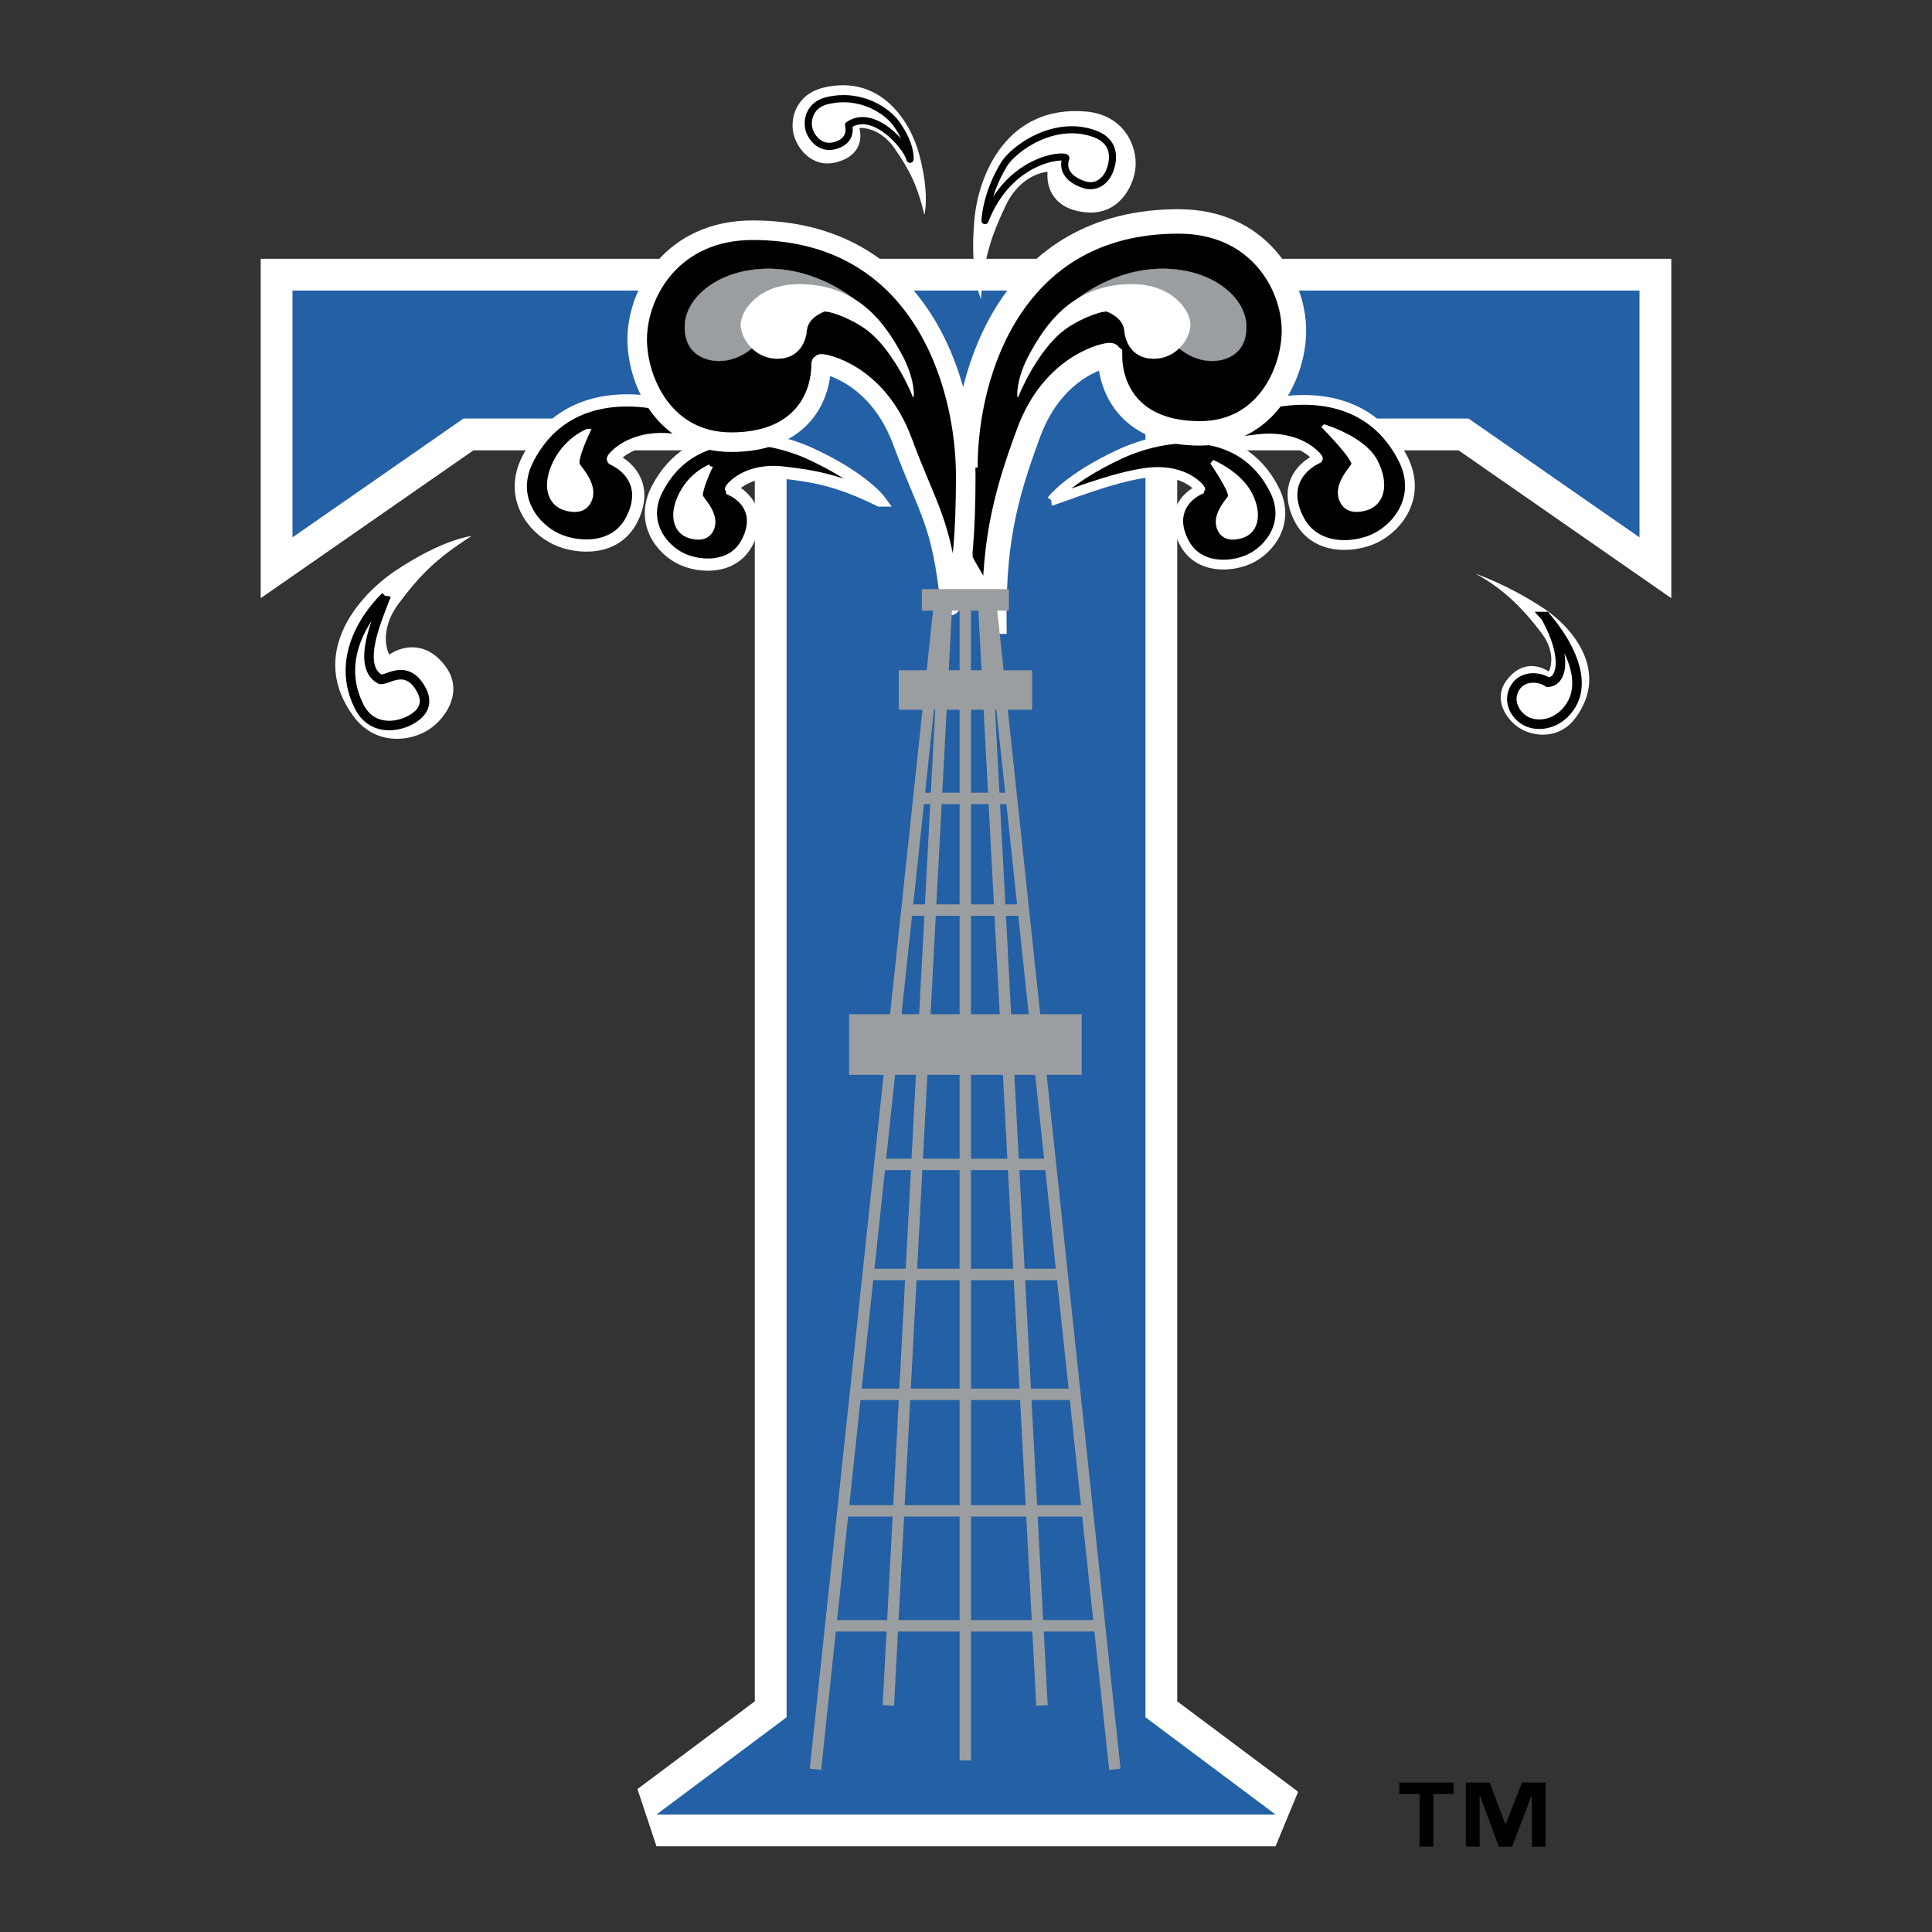 <svg xmlns="http://www.w3.org/2000/svg" width="2500" height="2500" viewBox="0 0 192.756 192.756"><rect x="0" y="0" width="192.756" height="192.756" fill="#333333" stroke="none"/><path fill-rule="evenodd" clip-rule="evenodd" fill="#fff" fill-opacity="0" d="M0 0h192.756v192.756H0V0z"/><path d="M47.042 53.48s-2.811.275-7.55 3.437c-3.911 2.609-8.733 8.413-4.231 14.541 2.182 2.967 5.685 2.56 7.574 1.299 1.658-1.104 3.457-3.766 1.624-6.259-1.833-2.495-4.161-2.167-5.618-1.193-.057-.009-1.178-2.272.944-5.1 2.12-2.828 3.697-4.445 7.257-6.725z" fill-rule="evenodd" clip-rule="evenodd" fill="#fff"/><path fill-rule="evenodd" clip-rule="evenodd" fill="#fff" stroke="#fff" stroke-width="6.343" stroke-miterlimit="2.613" d="M127.26 181.035l-12.979-9.703V41.757h32.233l17.06 11.857V28.988H29.182v24.626l17.06-11.857h32.235v129.575l-12.98 9.703h61.763z"/><path fill-rule="evenodd" clip-rule="evenodd" fill="#2360a5" d="M127.26 181.035l-12.979-9.703V41.757h32.233l17.06 11.857V28.988H29.182v24.626l17.06-11.857h32.235v129.575l-12.98 9.703h61.763z"/><path d="M78.204 47.069s-1.857-2.541-7.837-5.319c-4.934-2.293-13.75-3.68-17.707 4.051-1.917 3.746.466 6.876 2.85 7.984 2.091.97 5.901 1.213 7.513-1.934 1.611-3.148-.034-5.195-1.873-6.05-.021-.06 1.743-2.396 5.91-1.938 4.165.455 6.752 1.066 11.144 3.206z" fill-rule="evenodd" clip-rule="evenodd" stroke="#fff" stroke-width="1.22" stroke-linejoin="round" stroke-miterlimit="2.613"/><path d="M87.76 49.931s-1.615-2.208-6.815-4.625c-4.291-1.995-11.957-3.199-15.397 3.523-1.667 3.256.406 5.978 2.479 6.942 1.818.845 5.132 1.056 6.533-1.683 1.4-2.736-.029-4.516-1.63-5.26-.018-.051 1.517-2.082 5.14-1.687 3.623.399 5.871.93 9.69 2.79z" fill-rule="evenodd" clip-rule="evenodd" stroke="#fff" stroke-width="1.22" stroke-miterlimit="2.613"/><path d="M114.426 47.017s1.857-2.539 7.836-5.319c4.936-2.293 13.752-3.678 17.709 4.052 1.916 3.745-.467 6.875-2.85 7.982-2.09.972-5.902 1.213-7.514-1.935-1.609-3.146.033-5.193 1.875-6.047.02-.06-1.744-2.396-5.912-1.939-4.164.456-6.752 1.067-11.144 3.206z" fill-rule="evenodd" clip-rule="evenodd" stroke="#fff" stroke-width=".976" stroke-linejoin="round" stroke-miterlimit="2.613"/><path d="M132.158 42.599s3.889 1.156 5.072 3.464c1.182 2.31.629 4.185-.984 4.636-1.449.406-2.041-.164-2.303-.65-.812-1.506.787-3.136 1.109-3.661.321-.524-2.894-3.789-2.894-3.789z" fill-rule="evenodd" clip-rule="evenodd" fill="#fff" stroke="#fff" stroke-width=".476" stroke-miterlimit="2.613"/><path d="M104.92 49.931s1.617-2.208 6.816-4.625c4.291-1.994 11.957-3.199 15.398 3.523 1.666 3.256-.406 5.978-2.479 6.942-1.818.845-5.133 1.056-6.531-1.683-1.402-2.736.027-4.516 1.627-5.26.02-.051-1.516-2.082-5.139-1.687-3.622.399-9.048 2.695-9.692 2.79z" fill-rule="evenodd" clip-rule="evenodd" stroke="#fff" stroke-width=".976" stroke-miterlimit="2.613"/><path d="M97.869 29.832s-1.154-2.456-.65-7.947c.416-4.532 3.281-11.412 11.1-10.76 3.789.314 5.17 3.409 4.969 5.599-.176 1.92-1.693 4.734-4.877 4.468-3.184-.266-4.049-2.349-3.893-4.04-.037-.041-2.656.167-4.164 3.33-1.51 3.162-2.19 5.272-2.485 9.35z" fill-rule="evenodd" clip-rule="evenodd" fill="#fff"/><path d="M99.221 63.245c.207.198-2.903-5.589-2.903-16.591 0-9.598 4.696-24.562 21.254-24.562 8.025 0 11.523 6.263 11.523 10.898 0 4.066-2.645 10.247-9.389 10.247-6.742 0-8.963-4.229-8.963-7.808-.086-.081-5.547.812-8.109 7.728-2.562 6.912-3.585 11.466-3.413 20.088z" fill-rule="evenodd" clip-rule="evenodd" stroke="#fff" stroke-width=".033" stroke-linejoin="round" stroke-miterlimit="2.613"/><path d="M96.318 46.654c0-9.598 4.696-24.562 21.254-24.562 8.025 0 11.523 6.263 11.523 10.898 0 4.066-2.645 10.247-9.389 10.247-6.742 0-8.963-4.229-8.963-7.808-.086-.081-5.547.812-8.109 7.728-2.559 6.902-3.582 11.453-3.414 20.052v.037" fill="none" stroke="#fff" stroke-width="2.44" stroke-miterlimit="2.613"/><path d="M107.482 29.83s3.566-3.014 8.514-3.014 8.354 2.86 8.354 5.796c0 2.935-2.354 3.399-3.406 3.399-1.945 0-3.516-1.257-4.164-2.185s-9.298-3.996-9.298-3.996z" fill-rule="evenodd" clip-rule="evenodd" fill="#9b9ea0" stroke="#9b9ea0" stroke-width=".031" stroke-miterlimit="2.613"/><path d="M147.205 57.241s3.268 1.094 6.822 3.465c2.932 1.956 6.549 6.31 3.174 10.904-1.637 2.228-4.264 1.92-5.682.976-1.244-.83-2.592-2.823-1.217-4.694s3.121-1.625 4.213-.894c.043-.008.885-1.707-.707-3.826-1.591-2.121-3.699-4.414-6.603-5.931zM92.226 21.431s.554-1.949-.496-5.961c-.866-3.309-3.836-8.086-9.548-6.73-2.767.658-3.409 3.104-2.99 4.703.367 1.403 1.838 3.319 4.163 2.766 2.327-.553 2.711-2.194 2.387-3.427.023-.036 1.987-.175 3.494 1.999 1.508 2.176 2.272 3.662 2.99 6.65z" fill-rule="evenodd" clip-rule="evenodd" fill="#fff"/><path d="M94.819 60.412s1.533-1.251 1.533-12.881c0-9.596-4.696-24.562-21.257-24.562-8.024 0-11.523 6.263-11.523 10.898 0 4.067 2.646 10.248 9.39 10.248 6.744 0 8.964-4.23 8.964-7.809.086-.081 5.549.814 8.109 7.728 2.561 6.913 3.951 7.974 4.784 16.378z" fill-rule="evenodd" clip-rule="evenodd" stroke="#fff" stroke-width="1.952" stroke-linejoin="round" stroke-miterlimit="2.613"/><path d="M85.187 29.83s-3.567-3.014-8.514-3.014c-4.946 0-8.353 2.86-8.353 5.796 0 2.935 2.352 3.399 3.406 3.399 1.943 0 3.514-1.257 4.163-2.185.65-.927 9.298-3.996 9.298-3.996z" fill-rule="evenodd" clip-rule="evenodd" fill="#9b9ea0" stroke="#9b9ea0" stroke-width=".031" stroke-miterlimit="2.613"/><path d="M89.892 35.239c-1.351-2.422-3.974-6.877-10.138-6.877-4.054 0-5.839 2.627-5.839 4.017 0 1.392 1.379 3.401 3.649 3.401 2.272 0 2.856-1.903 2.92-2.782.1-1.367 1.783-1.932 1.783-1.932.811 0 3.068.887 4.506 2.071 1.784 1.467 3.5 4.391 4.334 6.506.106-.082.163-1.933-1.215-4.404z" fill-rule="evenodd" clip-rule="evenodd" fill="#fff" stroke="#fff" stroke-width=".031" stroke-miterlimit="2.613"/><path d="M120.953 46.108s2.682 1.117 3.744 3.195c1.064 2.078.566 3.766-.883 4.172-1.307.366-1.838-.147-2.074-.585-.73-1.354.709-2.822.998-3.294.289-.472-1.785-3.488-1.785-3.488zM58.646 43.018s-2.019.74-3.2 3.05c-1.183 2.308-.63 4.183.98 4.635 1.452.407 2.043-.163 2.306-.651.811-1.503-.788-3.135-1.11-3.659-.322-.525 1.024-3.375 1.024-3.375zM70.858 46.562s-1.817.668-2.88 2.746c-1.065 2.078-.567 3.766.883 4.173 1.305.366 1.837-.147 2.074-.586.73-1.354-.71-2.822-.999-3.294-.29-.473.922-3.039.922-3.039z" fill-rule="evenodd" clip-rule="evenodd" fill="#fff" stroke="#fff" stroke-width=".476" stroke-miterlimit="2.613"/><path d="M102.777 35.239c1.352-2.422 3.975-6.877 10.137-6.877 4.055 0 5.84 2.627 5.84 4.017 0 1.392-1.381 3.401-3.65 3.401-2.271 0-2.854-1.903-2.92-2.782-.1-1.367-1.783-1.932-1.783-1.932-.811 0-3.066.887-4.504 2.071-1.785 1.467-3.5 4.391-4.336 6.506-.104-.082-.161-1.933 1.216-4.404z" fill-rule="evenodd" clip-rule="evenodd" fill="#fff" stroke="#fff" stroke-width=".031" stroke-miterlimit="2.613"/><path d="M81.417 175.955L93.775 59.852h5.036l12.357 116.103M96.31 59.851V175.07m1.817-115.218l5.799 109.73m-9.469-109.73l-5.796 109.73" fill="none" stroke="#9b9ea0" stroke-width="1.139" stroke-linecap="square" stroke-miterlimit="2.613"/><path d="M91.684 79.657h9.261M90.488 90.8h11.653m-14.342 25.374h17.029m-18.224 10.98h19.376m-20.656 11.957h21.938M84.128 150.74h24.37m-25.607 11.467h26.845" fill="none" stroke="#9b9ea0" stroke-width="1.139" stroke-miterlimit="2.613"/><path fill-rule="evenodd" clip-rule="evenodd" fill="#9b9ea0" stroke="#9b9ea0" stroke-width=".03" stroke-miterlimit="2.613" d="M89.682 66.883h13.275v3.905H89.682v-3.905zM84.732 101.207h23.174v6.02H84.732v-6.02z"/><path d="M38.473 59.521s-5.642 5.059-2.631 10.984c1.175 2.313 3.572 2.131 5.046 1.365 1.328-.691 1.884-1.723 1.13-3.087-1.524-2.761-3.573-.72-4.122-1.029-2.487-1.397.009-6.55.577-8.233z" fill="none" stroke="#000" stroke-width=".951" stroke-miterlimit="2.613"/><path d="M98.273 22.015s.064-2.624 1.904-5.626c.916-1.502 4.941-4.521 9.016-3.049 1.973.713 2.033 2.322 1.549 3.63-.426 1.146-1.43 1.863-2.658 1.431-1.664-.587-2.111-1.63-1.738-2.639-.131-.375-5.645 0-8.073 6.253z" fill="none" stroke="#000" stroke-width=".704" stroke-linejoin="round" stroke-miterlimit="2.613"/><path d="M90.792 15.887s.165-1.419-1.378-3.564c-.853-1.188-3.458-3.097-6.901-2.279-1.668.396-2.054 1.872-1.803 2.835.222.846 1.108 2.001 2.51 1.667s1.633-1.323 1.439-2.066c2.465-1.739 5.819 2.1 6.133 3.407z" fill="none" stroke="#000" stroke-width=".717" stroke-linejoin="round" stroke-miterlimit="2.613"/><path d="M154.197 61.516s5.051 5.467 2.348 9.142c-1.309 1.779-3.373 1.92-4.506 1.165-.996-.665-1.541-1.897-.975-3.045.719-1.457 2.496-1.299 3.371-.715 1.415-.04 1.999-2.537-.238-6.547z" fill="none" stroke="#000" stroke-width=".951" stroke-miterlimit="2.613"/><path d="M145.027 178.975h-2.021v5.266h-1.373v-5.266h-2.029v-1.129h5.424v1.129h-.001zm9.182 5.277h-1.373v-5.098h-.033l-1.943 5.098h-1.322l-1.881-5.098h-.033v5.086h-1.373v-6.395h2.379l1.561 4.172h.031l1.627-4.172h2.361v6.407h-.001z" fill-rule="evenodd" clip-rule="evenodd"/><path fill-rule="evenodd" clip-rule="evenodd" fill="#fff" d="M96.149 54.069l-2.163 5.708 5.659.316-3.496-6.024z"/><path fill-rule="evenodd" clip-rule="evenodd" fill="#9b9ea0" stroke="#9b9ea0" stroke-width=".03" stroke-miterlimit="2.613" d="M100.629 60.909h-8.641v-2.116h8.641v2.116z"/></svg>
